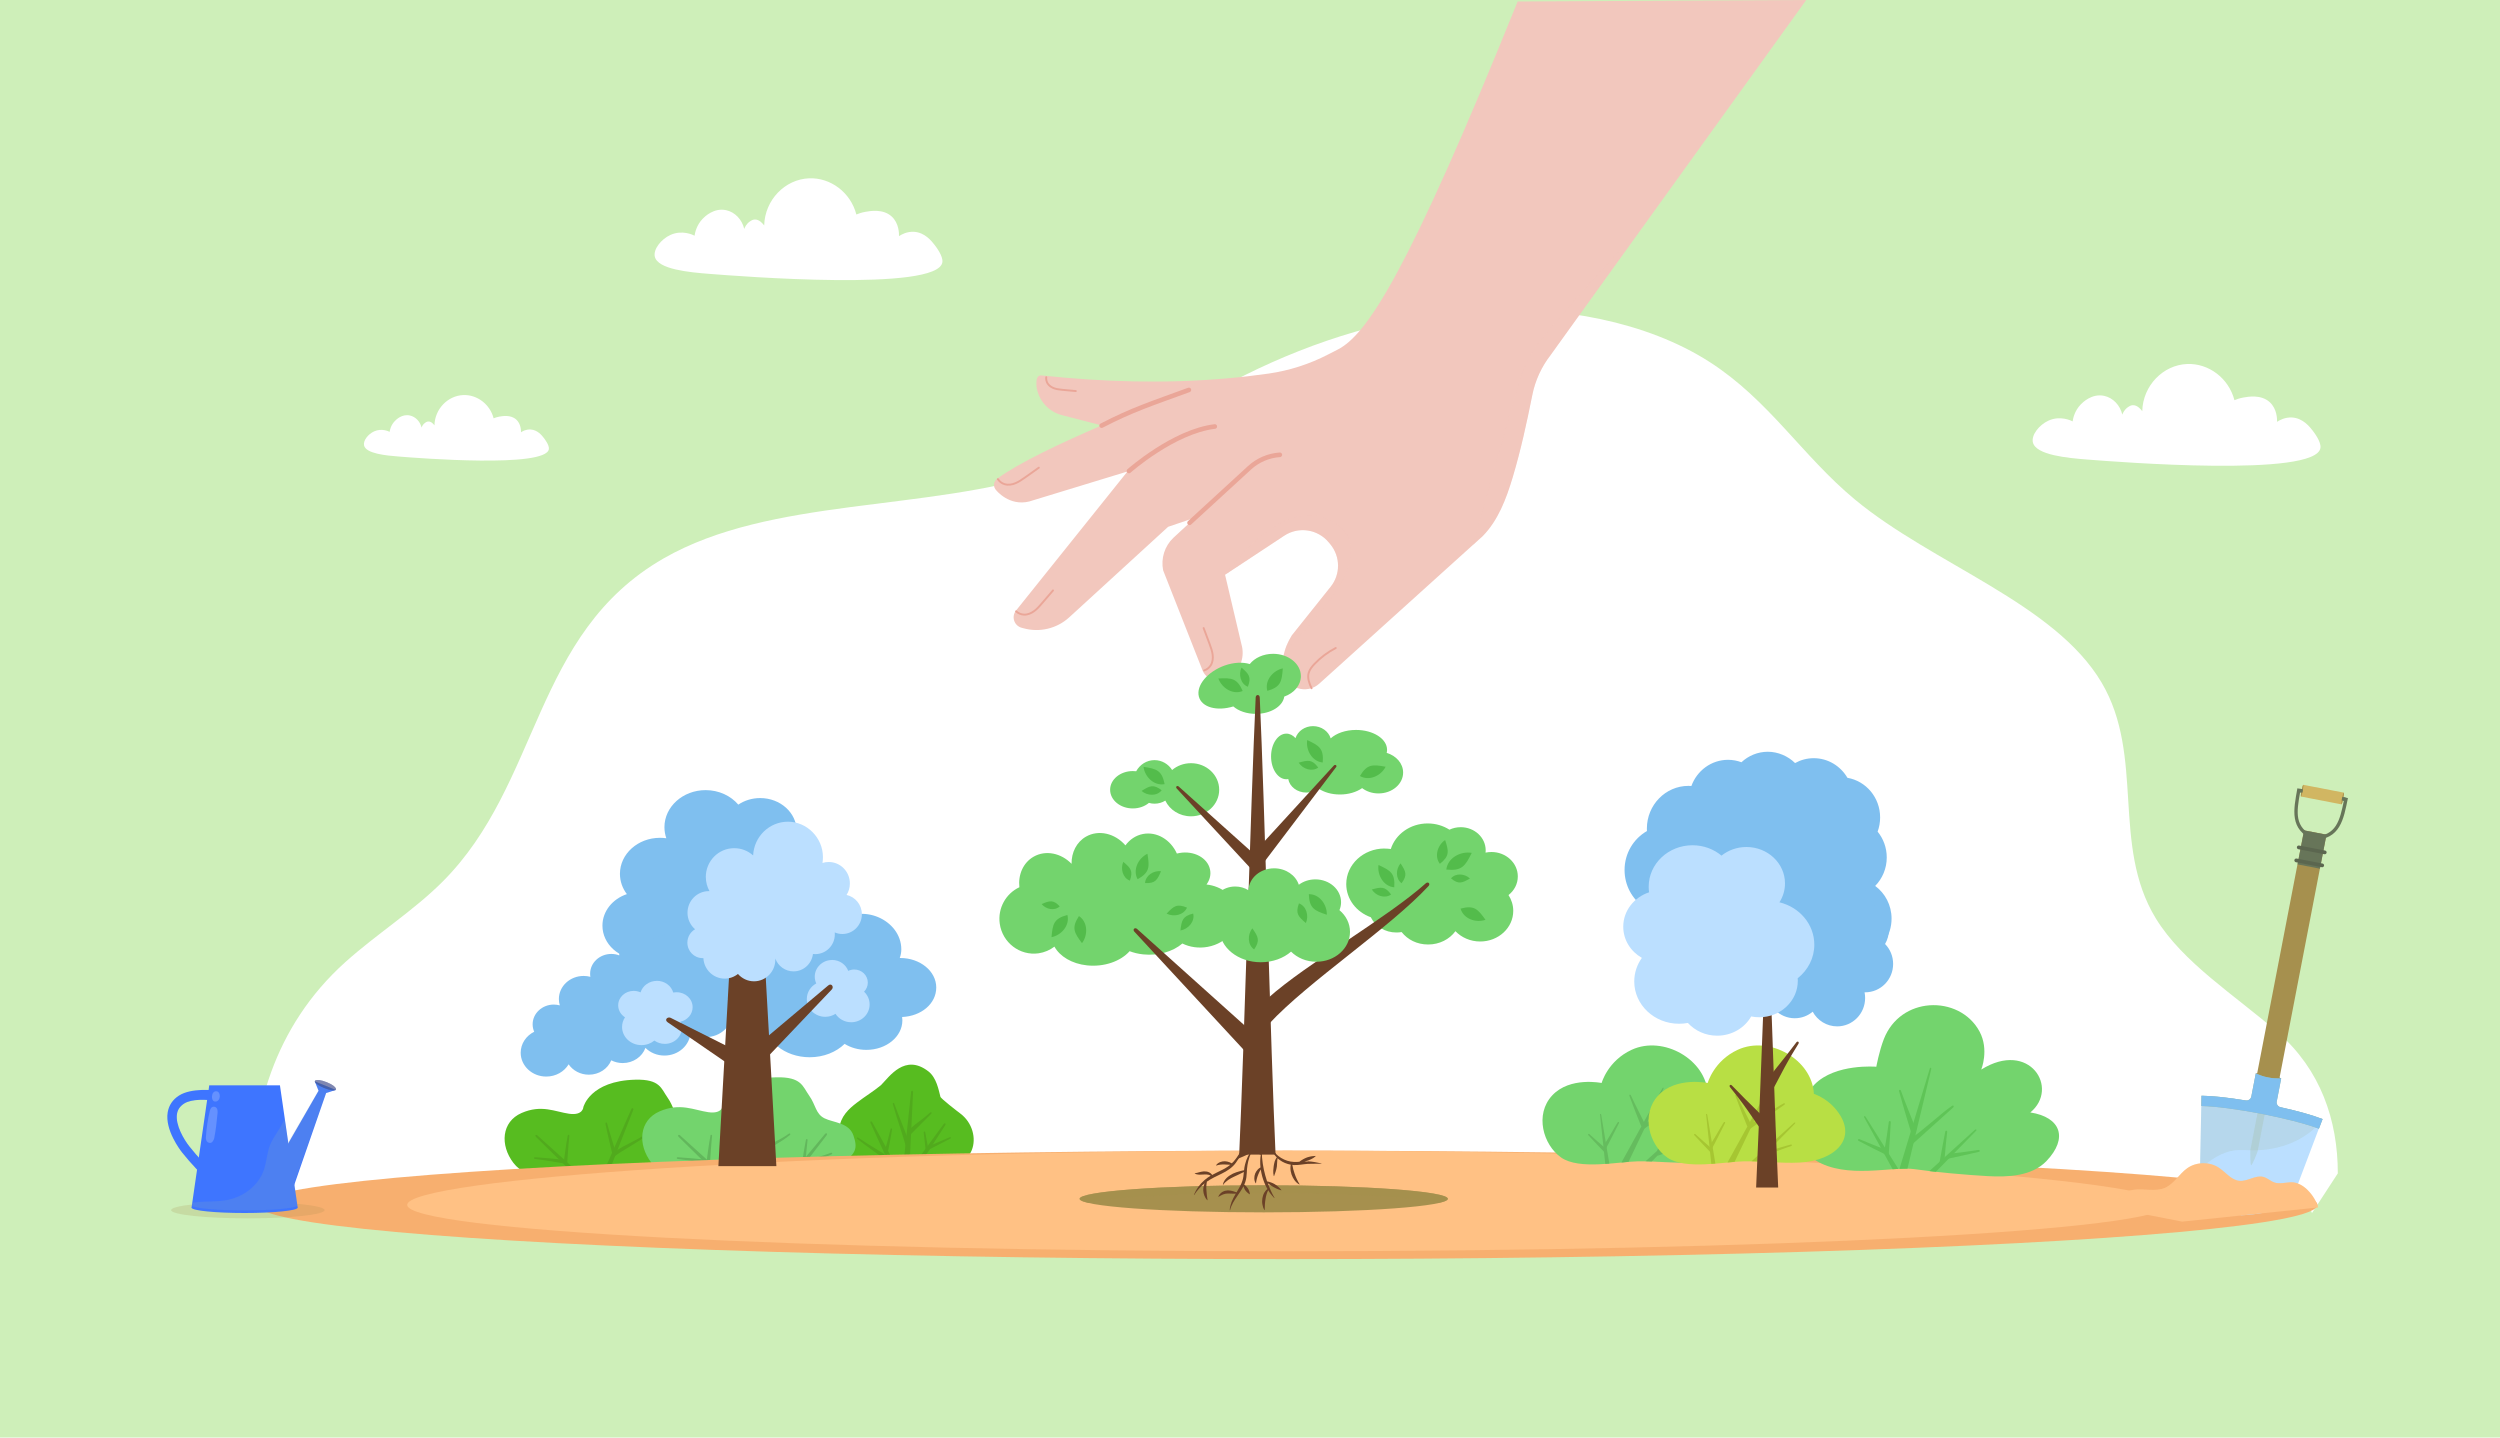 <?xml version="1.0" encoding="UTF-8"?>
<svg xmlns="http://www.w3.org/2000/svg" xmlns:xlink="http://www.w3.org/1999/xlink" viewBox="0 0 400 230">
  <defs>
    <style>
      .cls-1 {
        fill: #307250;
      }

      .cls-1, .cls-2, .cls-3, .cls-4, .cls-5, .cls-6, .cls-7, .cls-8, .cls-9, .cls-10, .cls-11, .cls-12, .cls-13, .cls-14 {
        fill-rule: evenodd;
      }

      .cls-2, .cls-15 {
        fill: #6b4127;
      }

      .cls-16, .cls-17 {
        fill: #fff;
      }

      .cls-18, .cls-19 {
        fill: #f2c7bd;
      }

      .cls-18, .cls-20, .cls-21, .cls-22, .cls-23, .cls-24, .cls-25, .cls-26, .cls-27 {
        mix-blend-mode: multiply;
      }

      .cls-18, .cls-23, .cls-26 {
        opacity: .3;
      }

      .cls-3 {
        fill: #c4e882;
      }

      .cls-28 {
        fill: #677559;
      }

      .cls-29, .cls-20, .cls-21 {
        opacity: .6;
      }

      .cls-30 {
        isolation: isolate;
      }

      .cls-31 {
        stroke: #677559;
        stroke-miterlimit: 10;
        stroke-width: .55px;
      }

      .cls-31, .cls-32, .cls-33, .cls-34, .cls-35 {
        fill: none;
      }

      .cls-32 {
        stroke-width: .31px;
      }

      .cls-32, .cls-33, .cls-35 {
        stroke-linecap: round;
        stroke-linejoin: round;
      }

      .cls-32, .cls-35 {
        stroke: #eaa698;
      }

      .cls-36 {
        fill: #f7af6f;
      }

      .cls-37, .cls-23 {
        fill: #ffc184;
      }

      .cls-20, .cls-38 {
        fill: #2b387e;
      }

      .cls-39, .cls-14 {
        fill: #7fbfef;
      }

      .cls-40, .cls-22, .cls-24, .cls-26 {
        fill: #a1bba0;
      }

      .cls-4 {
        fill: #5fc457;
      }

      .cls-41 {
        fill: #d1b662;
      }

      .cls-42 {
        clip-path: url(#clippath-1);
      }

      .cls-5 {
        fill: #65bc5e;
      }

      .cls-6, .cls-43 {
        fill: #bbdfff;
      }

      .cls-7 {
        fill: #51aa1d;
      }

      .cls-44, .cls-25 {
        fill: #3e75ff;
      }

      .cls-21, .cls-27, .cls-45 {
        fill: #a6904e;
      }

      .cls-8 {
        fill: #53bc4b;
      }

      .cls-46 {
        fill: #ceefb9;
      }

      .cls-33 {
        stroke: #5b664f;
        stroke-width: .6px;
      }

      .cls-22 {
        opacity: .15;
      }

      .cls-47 {
        fill: #768474;
      }

      .cls-9 {
        fill: #62b75c;
      }

      .cls-48 {
        clip-path: url(#clippath);
      }

      .cls-10 {
        fill: #a6c632;
      }

      .cls-17, .cls-24, .cls-25, .cls-27 {
        opacity: .2;
      }

      .cls-11 {
        fill: #b8df44;
      }

      .cls-12 {
        fill: #73d46d;
      }

      .cls-13 {
        fill: #57bc20;
      }

      .cls-35 {
        stroke-width: .74px;
      }
    </style>
    <clipPath id="clippath">
      <path class="cls-34" d="m368.16,127.46c.05.01.18-.4.28-.92.1-.52.14-.95.08-.96-.05-.01-.54.33-.64.86-.1.52.22,1.02.27,1.03Z"/>
    </clipPath>
    <clipPath id="clippath-1">
      <path class="cls-34" d="m374.64,128.7c-.05-.01-.02-.44.08-.96.1-.52.23-.93.28-.92.05.01.37.51.27,1.03-.1.52-.58.87-.64.86Z"/>
    </clipPath>
  </defs>
  <g class="cls-30">
    <g id="BACKGROUND">
      <rect class="cls-46" x="0" width="400" height="230"/>
      <path class="cls-16" d="m374.05,187.74l-4.15,6.37c0-4.97-70.59.37-162.78.37s-161.67-6.01-161.67-1.04l-5.26-2.3c0-13.11,3.53-26.84,15.07-37.21,4.93-4.43,10.91-8.22,15.52-12.83,15.77-15.75,14.41-39.69,35.39-51.75,17.13-9.85,42.03-7.43,61.93-13.92,11.49-3.75,20.77-10.29,31.18-15.46,11.02-5.48,23.67-9.5,36.95-10.32,13.28-.81,27.22,1.81,37.25,8.23,9.57,6.13,14.87,15.05,23.29,22.03,12.51,10.38,31.98,16.6,39.49,29.31,6.95,11.76,1.52,25.98,8.65,37.69,4.32,7.1,12.71,12.34,19.54,18.28,6.84,5.95,9.6,14.05,9.6,22.54Z"/>
    </g>
    <g id="OBJECTS">
      <g>
        <path class="cls-13" d="m150.46,175.45c-.27-1-.6-3.02-1.93-4.04-3.75-2.89-6.23.86-7.57,2.21-1.25,1.03-2.48,1.75-3.89,2.83-1.26.96-2.61,2.2-2.78,4.13-.57,6.52,6.27,5.72,8.49,5.18,1.18-.29,2.41-.6,3.63-.54.82.04,1.67.46,2.43.71,7.38,2.41,8.73-4.87,4.78-7.79-.34-.25-3.21-2.46-3.16-2.68Z"/>
        <path class="cls-7" d="m145.77,174.76c.03-.39.36-.28.32.02l-.5,10.45c-.32.02-.64.06-.95.12l1.13-10.59Z"/>
        <path class="cls-7" d="m139.3,179.74c-.18-.35.16-.43.28-.15l3.37,6.13-.17.04c-.19.05-.41.09-.65.14l-2.82-6.16Z"/>
        <path class="cls-7" d="m151.22,180.06c.22-.33-.11-.45-.26-.18l-3.97,5.43c.24.05.48.13.71.21l3.52-5.46Z"/>
        <path class="cls-7" d="m144.99,183.6c-.59-2.17-1.55-4.79-2.14-6.95-.05-.24.19-.23.23-.09.73,2.05,1.81,4.57,2.54,6.62-.21.14-.42.28-.64.42Z"/>
        <path class="cls-7" d="m142.1,185.9c-1.65-1.29-3.28-2.35-4.93-3.67-.18-.16.02-.3.14-.21,1.8,1.24,3.57,2.17,5.36,3.41l-.14.39c-.13.03-.27.06-.43.08Z"/>
        <path class="cls-7" d="m141.98,184.74c.26-1.33.54-2.63.75-4.03.02-.24-.22-.2-.24-.06-.27,1.19-.59,2.31-.91,3.44l.41.65Z"/>
        <path class="cls-7" d="m145.77,181.44c1.58-1.6,1.66-1.65,3.24-3.25.16-.18-.06-.29-.16-.2-1.64,1.44-1.79,1.33-3.43,2.77.12.23.23.45.35.68Z"/>
        <path class="cls-7" d="m147.97,184.28c1.99-1.04,2.09-1.06,4.08-2.1.21-.12.04-.3-.09-.23-2,.86-1.34.57-3.34,1.43.04.25-.69.65-.65.9Z"/>
        <path class="cls-7" d="m148.13,184.27c-.11-.97-.17-1.48-.34-3.07-.01-.24.23-.19.25-.05.31,1.77.29,1.59.48,2.67l-.39.45Z"/>
      </g>
      <g>
        <path class="cls-13" d="m93.34,177.13s-.04,1.39-2.28,1.07c-2.25-.32-4.41-1.52-7.61-.12-3.21,1.4-3.48,5.15-1.3,7.99,2.18,2.84,6.75,2.61,10.77,2.3,4.03-.31,8.14-1.17,10.46-.8,2.32.37,6.26.28,8.5-1.32,2.24-1.59,2.54-2.38,1.85-4.41-.69-2.03-3.12-1.99-4.52-2.68-1.4-.7-1.36-2.09-2.39-3.53-1.03-1.44-1.17-2.98-5.16-2.88-7.28.18-8.32,4.38-8.32,4.38Z"/>
        <path class="cls-7" d="m98.04,184.92c-.44-1.92-.83-3.37-1.17-5.13-.03-.26.23-.23.26-.08.49,1.81.74,2.46,1.32,4.4-.24-.03-.17.83-.41.81Z"/>
        <path class="cls-7" d="m105.47,186.3c.2-1.36.37-2.55.64-3.91.07-.25.3-.13.27.02-.16,1.35-.21,2.08-.3,3.15l-.61.74Z"/>
        <path class="cls-7" d="m105.37,186.57c1.27-.53,3.59-1.28,4.84-1.87.23-.13.05-.32-.09-.26-1.26.49-3.17,1.01-4.18,1.36l-.57.77Z"/>
        <path class="cls-7" d="m90.21,185.88c.2-1.47.35-2.73.62-4.18.06-.25.29-.13.27.02-.2,1.86-.2,2.56-.36,4.58-.04-.02-.08-.01-.12.02l-.41-.44Z"/>
        <path class="cls-7" d="m89.83,185.52c-1.48-.14-2.74-.28-4.21-.36-.26,0-.2.26-.04.27,1.86.23,2.53.4,4.54.7-.01-.04,0-.08.05-.11l-.33-.5Z"/>
        <path class="cls-7" d="m98.16,185.15c1.54-1.22,4.01-2.38,5.38-3.55.19-.18-.03-.32-.15-.22-1.51,1.11-3.37,1.73-5.03,2.89.21.12-.39.75-.19.89Z"/>
        <path class="cls-7" d="m100.99,177.51c.16-.38.45-.16.31.13l-4,10.18-.91.11,4.6-10.42Z"/>
        <path class="cls-7" d="m85.78,181.93c-.29-.29.01-.48.23-.24l7.3,6.59c-.3.03-.61.06-.91.08h-.07s-6.55-6.43-6.55-6.43Z"/>
        <path class="cls-7" d="m109.41,181.67c.25-.32-.08-.47-.26-.21l-5.17,6.19c.26.02.52.04.8.06l4.63-6.04Z"/>
      </g>
      <path class="cls-1" d="m133.75,184.92c-.44-1.92-.83-3.37-1.17-5.13-.03-.26.23-.23.26-.08.49,1.81.74,2.46,1.32,4.4-.24-.03-.17.83-.41.81Z"/>
      <path class="cls-3" d="m129.39,182.34c-.52.68-.49,1.76.23,2.24.65-.97.41-1.36-.23-2.24Z"/>
      <path class="cls-3" d="m119.12,186.43c.63.57,1.71.64,2.26-.03-.91-.73-1.32-.53-2.26.03Z"/>
      <g>
        <path class="cls-12" d="m115.67,176.85s-.04,1.43-2.34,1.1c-2.3-.33-4.52-1.56-7.8-.13-3.28,1.43-3.56,5.27-1.33,8.19,2.23,2.91,6.91,2.68,11.04,2.36,4.12-.32,8.33-1.2,10.71-.82,2.38.38,6.41.28,8.71-1.35,2.3-1.63,2.6-2.44,1.89-4.52-.71-2.08-3.2-2.04-4.63-2.75-1.43-.71-1.39-2.14-2.44-3.61-1.05-1.47-1.2-3.05-5.28-2.95-7.46.18-8.53,4.49-8.53,4.49Z"/>
        <path class="cls-9" d="m128.3,186.3c.2-1.36.37-2.55.64-3.91.07-.25.3-.13.27.02-.16,1.35-.21,2.08-.3,3.15l-.61.74Z"/>
        <path class="cls-9" d="m128.21,186.57c1.27-.53,3.59-1.28,4.84-1.87.23-.13.05-.32-.09-.26-1.26.49-3.17,1.01-4.18,1.36l-.57.77Z"/>
        <path class="cls-9" d="m113.05,185.88c.2-1.47.35-2.73.62-4.18.06-.25.29-.13.27.02-.2,1.86-.2,2.56-.36,4.58-.04-.02-.08-.01-.12.02l-.41-.44Z"/>
        <path class="cls-9" d="m112.67,185.52c-1.48-.14-2.74-.28-4.21-.36-.26,0-.2.26-.04.27,1.86.23,2.53.4,4.54.7-.01-.04,0-.08.05-.11l-.33-.5Z"/>
        <path class="cls-9" d="m121,185.15c1.54-1.22,4.01-2.38,5.38-3.55.19-.18-.03-.32-.15-.22-1.51,1.11-3.37,1.73-5.03,2.89.21.12-.39.75-.19.89Z"/>
        <path class="cls-9" d="m108.61,181.93c-.29-.29.01-.48.23-.24l7.3,6.59c-.3.03-.61.06-.91.08h-.07s-6.55-6.43-6.55-6.43Z"/>
        <path class="cls-9" d="m132.24,181.67c.25-.32-.08-.47-.26-.21l-5.17,6.19c.26.02.52.04.8.06l4.63-6.04Z"/>
      </g>
      <ellipse class="cls-16" cx="201.09" cy="192.78" rx="113.81" ry="8.39"/>
      <ellipse class="cls-36" cx="206" cy="192.78" rx="164.79" ry="8.68"/>
      <path class="cls-37" d="m346.85,192.78c0,4.1-63.06,7.42-140.85,7.42s-140.85-3.32-140.85-7.42,63.06-8.68,140.85-8.68,140.85,4.58,140.85,8.68Z"/>
      <g>
        <ellipse class="cls-45" cx="202.2" cy="191.81" rx="29.46" ry="2.17"/>
        <path class="cls-21" d="m231.66,191.81c0,.22-.46.44-1.32.65-3.72-.88-14.91-1.53-28.15-1.53s-24.42.64-28.14,1.53c-.86-.21-1.32-.42-1.32-.65,0-1.2,13.19-2.17,29.46-2.17s29.46.97,29.46,2.17Z"/>
      </g>
      <ellipse class="cls-27" cx="39.66" cy="193.62" rx="12.28" ry="1.32"/>
      <g>
        <g>
          <path class="cls-44" d="m33.86,189.4l1.01-1.14c-1.66-1.47-3.19-3.09-4.56-4.82-.88-1.11-2.28-3.45-1.99-5.22.11-.69.49-1.23,1.14-1.65,1.25-.81,3.78-.62,4.65-.48l.16-1.63s-3.64-.45-5.63.83c-1.02.65-1.62,1.56-1.81,2.68-.47,2.82,2.01,6.05,2.29,6.41,1.43,1.8,3.03,3.49,4.75,5.01Z"/>
          <path class="cls-25" d="m28.21,180.33c.8,2.1,2.21,3.97,4,5.34-.67-.72-1.3-1.46-1.91-2.23-.88-1.11-2.28-3.45-1.99-5.22.11-.69.49-1.23,1.14-1.65,1.17-.76,3.46-.64,4.46-.51-.04-.25-.07-.43-.43-.46-.75-.08-1.99-.08-2.74-.02-.95.08-1.95.44-2.5,1.22-.7,1-.47,2.38-.03,3.53Z"/>
        </g>
        <polygon class="cls-44" points="33.48 173.65 44.79 173.65 47.63 193.21 30.65 193.21 33.48 173.65"/>
        <g>
          <path class="cls-17" d="m34.64,174.6c.79.09.69,1.74-.26,1.65-.71-.07-.61-1.74.26-1.65Z"/>
          <path class="cls-17" d="m33.43,182.84c.53.2.8-.53.84-.69.26-1.3.4-2.63.53-3.96.02-.23.12-1-.5-1.11-.51-.09-.68.46-.72.63-.32,1.32-.57,2.88-.64,4.34-.01.21.07.7.5.79Z"/>
        </g>
        <path class="cls-44" d="m30.65,193.22c0,.48,3.8.86,8.49.86s8.49-.39,8.49-.86-3.8-.86-8.49-.86-8.49.39-8.49.86Z"/>
        <polygon class="cls-44" points="45.16 184.6 50.97 174.52 50.37 173.03 53.72 174.39 52.18 174.88 46.77 190.47 45.16 184.6"/>
        <g class="cls-29">
          <g>
            <path class="cls-38" d="m53.59,174.45c.13-.02.22-.16.16-.28-.1-.23-.44-.6-1.45-1.01-.99-.4-1.52-.39-1.78-.32-.14.04-.2.22-.1.33.17.21.57.55,1.46.91.92.38,1.45.4,1.71.36Z"/>
            <path class="cls-20" d="m53.59,174.45c.13-.02.22-.16.16-.28-.1-.23-.44-.6-1.45-1.01-.99-.4-1.52-.39-1.78-.32-.14.04-.2.22-.1.33.17.21.57.55,1.46.91.92.38,1.45.4,1.71.36Z"/>
            <path class="cls-20" d="m53.23,174.22c.1-.01.16-.12.12-.21-.08-.17-.33-.44-1.09-.73-.75-.29-1.14-.28-1.34-.23-.11.03-.15.16-.08.24.13.15.43.4,1.1.66.69.27,1.09.29,1.28.27Z"/>
          </g>
        </g>
        <path class="cls-22" d="m52.18,174.85l-5.09,14.36.53,3.59s0,.01,0,.02l-.07.11c-.53.42-4.1.74-8.42.74s-7.98-.33-8.44-.76v-.18s0-.28,0-.28c.41-.07.82-.12,1.22-.15.28-.02.57-.03.85-.04h0c1.16-.04,2.33-.03,3.47-.24.07-.01.14-.02.21-.04,2.57-.52,4.91-2.31,5.76-4.74.46-1.31.5-2.74,1.01-4.04.45-1.12,1.23-2.09,1.81-3.15.2-.37.37-.74.52-1.13l.56,3.8,4.84-8.23-.6-1.46,3.34,1.33-1.54.49Z"/>
      </g>
      <g>
        <path class="cls-47" d="m360.91,171.77s2.02-.49,4.08.79l-2.38,1.57-1.7-2.35Z"/>
        <path class="cls-43" d="m352.24,175.33c-.05,3.65-.16,7.16-.22,10.81-.02,1.32-.03,2.7.56,3.88.56,1.12,1.6,1.93,2.65,2.61,1.06.69,2.2,1.3,3.35,1.82,1.26-.06,2.55-.2,3.79-.45,1.23-.24,2.49-.6,3.43-1.44.99-.88,1.49-2.16,1.97-3.39,1.31-3.41,2.51-6.7,3.82-10.11-4.38-1.71-14.66-3.7-19.37-3.74Z"/>
        <path class="cls-24" d="m371.61,179.07c-.02.06-.05.12-.07.18-2.59,3.25-6.95,4.87-11.14,4.8-.93-.01-1.86-.1-2.79,0-2.14.26-3.95,1.52-5.59,2.98,0-.3,0-.6,0-.9.05-3.65.16-7.15.21-10.81,4.71.04,14.98,2.02,19.36,3.74Z"/>
        <path class="cls-26" d="m361.2,184.29s-.82,2.17-1.01,2.14c-.18-.04-.14-2.36-.14-2.36l1.34-6.94,1.15.22-1.34,6.94Z"/>
        <g>
          <rect class="cls-45" x="344.17" y="153.08" width="44.2" height="3.65" transform="translate(144.77 485.19) rotate(-79.08)"/>
          <rect class="cls-28" x="367.16" y="134.1" width="5.54" height="3.65" transform="translate(166.38 473.41) rotate(-79.08)"/>
          <path class="cls-28" d="m368.02,126.77l7,1.35c-.67,3.24-1.22,5.56-4.74,5.73-3.2-1.46-2.85-3.83-2.26-7.08m-.44-.64c-.62,3.49-1.32,6.56,2.6,8.28,4.27-.14,4.78-3.25,5.49-6.72l-8.09-1.56h0Z"/>
          <g>
            <path class="cls-41" d="m375,126.82c.05.01.02.44-.08.96-.1.52-.23.93-.28.92l-6.47-1.25c-.05-.01-.02-.44.08-.96.1-.52.23-.93.28-.92l6.47,1.25Z"/>
            <path class="cls-45" d="m368.16,127.46c.05.01.18-.4.28-.92.1-.52.14-.95.08-.96-.05-.01-.18.4-.28.92-.1.52-.14.95-.08.96Z"/>
            <path class="cls-45" d="m374.64,128.7c.05.01.18-.4.28-.92.1-.52.14-.95.08-.96s-.18.4-.28.92c-.1.52-.14.95-.08.96Z"/>
          </g>
          <g class="cls-48">
            <line class="cls-31" x1="367.57" y1="126.4" x2="370.22" y2="126.91"/>
          </g>
          <g class="cls-42">
            <line class="cls-31" x1="375.54" y1="127.94" x2="372.89" y2="127.43"/>
          </g>
          <g>
            <line class="cls-33" x1="367.8" y1="135.58" x2="371.96" y2="136.38"/>
            <line class="cls-33" x1="367.4" y1="137.66" x2="371.55" y2="138.46"/>
          </g>
        </g>
        <path class="cls-40" d="m364.28,176.23l.71-3.67c-1.12-.05-1.12.02-2.08-.17-.96-.18-.93-.25-1.99-.62l-.71,3.67c-.08.42-.48.7-.91.63-2.73-.45-5.28-.74-7.05-.75,0,.55-.02,1.1-.03,1.64,4.73.11,14.38,1.97,18.81,3.63.19-.51.39-1.02.58-1.54-1.63-.64-4.06-1.31-6.73-1.9-.42-.09-.69-.5-.61-.93Z"/>
        <path class="cls-39" d="m364.28,176.23l.71-3.67c-1.12-.05-1.12.02-2.08-.17-.96-.18-.93-.25-1.99-.62l-.71,3.67c-.08.42-.48.7-.91.63-2.73-.45-5.28-.74-7.05-.75,0,.55-.02,1.1-.03,1.64,4.73.11,14.38,1.97,18.81,3.63.19-.51.39-1.02.58-1.54-1.63-.64-4.06-1.31-6.73-1.9-.42-.09-.69-.5-.61-.93Z"/>
      </g>
      <g>
        <path class="cls-37" d="m337.5,193.19c.74-1.51,2.27-2.61,3.94-2.83,1.65-.22,3.42.36,4.95-.3,1.47-.64,2.27-2.24,3.59-3.16,1.46-1.02,3.54-1.05,5.03-.07,1.11.73,1.99,2,3.32,2.11,1.3.11,2.56-.97,3.82-.63.64.17,1.14.68,1.76.89.84.28,1.74-.01,2.63-.04,1.95-.06,3.86,2.14,4.36,4.03l-21.75,2.27-11.66-2.27Z"/>
        <path class="cls-23" d="m369.28,190.45c-1.68.4-3.48.29-5.1-.33-.81-.31-1.65-.76-2.51-.61-.75.13-1.35.68-2.08.9-1.19.36-2.45-.22-3.54-.83-1.08-.61-2.25-1.29-3.49-1.13-1.68.22-2.77,1.87-4.28,2.62-2.43,1.21-5.37-.08-8.04.37-.74.13-1.45.38-2.09.76.82-.99,2.02-1.68,3.3-1.85,1.65-.22,3.42.36,4.95-.3,1.47-.64,2.28-2.24,3.59-3.16,1.46-1.02,3.54-1.04,5.03-.07,1.11.73,1.99,2,3.32,2.11,1.3.11,2.56-.97,3.82-.63.64.17,1.14.68,1.76.9.84.28,1.74-.01,2.63-.04.98-.03,1.94.5,2.73,1.29Z"/>
      </g>
      <g>
        <g>
          <path class="cls-15" d="m209.26,185.84c-.18,0-.36,0-.54,0,.2-.04.39-.1.57-.16.19-.08.39-.15.59-.26.2-.1.4-.23.62-.42v-.05c-.47.01-.94.09-1.38.24-.44.17-.85.4-1.22.69h0c-.29.03-.58.05-.86.03-1.46-.06-2.88-.93-3.59-2.22l-.05.02c.16.55.47,1.07.89,1.49-.17.19-.27.42-.34.63-.09.27-.11.53-.16.75-.02.23-.06.47-.07.73-.01.26,0,.54.08.85l.05.02c.18-.49.37-1,.45-1.53.05-.45.03-.9.11-1.33.1.1.21.19.33.27.52.39,1.13.64,1.78.76-.04.19-.05.39-.05.58,0,.34.08.68.18,1,.12.32.27.63.47.9.2.27.45.52.78.69l.04-.03c-.34-.54-.61-1.12-.81-1.73-.16-.45-.28-.91-.36-1.38.08,0,.15.03.23.03.83.03,1.55-.15,2.23-.19.7-.04,1.44,0,2.2-.02v-.05c-.71-.16-1.44-.31-2.19-.34Z"/>
          <path class="cls-15" d="m199.08,189.54c.08-.17.15-.35.2-.53.27-.86.16-1.76.32-2.61.14-.86.42-1.7.84-2.47l-.05-.02c-.57.69-.98,1.53-1.19,2.43-.08.3-.12.6-.15.9-.24.04-.47.09-.7.16-.36.09-.72.22-1.08.38-.35.18-.7.39-1,.68-.29.29-.54.65-.61,1.08l.04.03c.44-.62,1.11-1.01,1.79-1.32.5-.25,1.03-.46,1.53-.73-.05.49-.09.96-.23,1.37-.19.64-.56,1.25-.94,1.89-.18-.07-.35-.13-.53-.18-.25-.08-.53-.13-.85-.14-.16.01-.32.03-.49.07-.16.06-.32.12-.45.21-.27.18-.46.41-.6.71l.03.04c.24-.14.48-.28.73-.38.25-.1.52-.15.79-.15.41-.01.83.06,1.25.02-.02.04-.05.08-.07.12-.22.38-.44.78-.61,1.21-.15.43-.29.88-.29,1.33h.05c.19-.85.69-1.59,1.18-2.31.34-.5.69-.99.97-1.54.02.1.05.18.08.25.05.15.11.26.18.37.08.11.15.21.27.32.11.11.24.22.44.35h.05c-.03-.34-.15-.66-.32-.95-.16-.23-.35-.43-.58-.58Z"/>
          <path class="cls-15" d="m203.93,189.45c-.37-.21-.78-.35-1.2-.43-.1-.31-.2-.62-.28-.93-.35-1.24-.54-2.53-.57-3.83h-.05c-.16.65-.22,1.32-.19,1.99,0,.18.02.36.04.54-.16.08-.3.19-.42.31-.19.19-.32.42-.43.66-.09.25-.15.51-.14.77,0,.27.06.54.22.79h.05c.05-.47.17-.94.35-1.38.11-.29.25-.57.41-.83.06.37.13.74.23,1.1.18.64.42,1.27.74,1.86.03.06.06.11.1.17-.2.15-.36.34-.48.55-.18.29-.27.61-.33.93-.05.32-.06.64,0,.96.05.32.14.62.32.93h.05c.01-.6.03-1.21.14-1.8.07-.47.2-.94.42-1.37.27.45.6.87.97,1.25l.04-.03c-.43-.75-.78-1.54-1.07-2.35.1.08.19.15.29.22.18.14.37.25.55.36.19.1.37.21.58.3.21.09.43.18.72.26l.04-.03c-.3-.38-.67-.71-1.09-.96Z"/>
          <path class="cls-15" d="m193.11,189.06c.73-.52,1.56-.88,2.37-1.28.85-.42,1.69-.95,2.26-1.74.58-.77.94-1.67,1.3-2.55l-.05-.02c-.52.82-.99,1.65-1.57,2.33-.1.12-.22.22-.33.33-.13-.07-.26-.13-.39-.18-.22-.09-.46-.13-.72-.15-.26,0-.53.04-.77.14-.24.1-.47.25-.64.5l.02.05c.45-.14.92-.2,1.39-.17.29,0,.57.03.87.04-.46.38-.99.68-1.58.96-.41.21-.85.41-1.28.65-.02.01-.04.02-.05.03-.1-.18-.28-.33-.46-.42-.29-.14-.59-.17-.87-.16-.26.03-.49.07-.71.13-.22.06-.42.13-.72.17l-.03.04c.22.13.48.18.73.19.25,0,.51-.01.75-.03.25-.02.5-.02.73.04.12.03.25.08.35.15-.34.2-.67.43-.97.69-.76.65-1.36,1.47-1.72,2.38l.04.03c.45-.72,1.04-1.36,1.7-1.9-.06.11-.11.22-.14.34-.09.28-.11.56-.1.84.02.28.07.55.18.81.1.26.24.5.46.73h.05c-.08-.53-.16-1.05-.18-1.57-.04-.47-.02-.95.08-1.42Z"/>
        </g>
        <path class="cls-15" d="m199.02,183.12c-.37.81-.73,1.63-1.1,2.44.19-.2.45-.3.71-.4.49-.2.97-.41,1.41-.71.15-.1.31-.22.5-.22.12,0,.23.06.34.11.23.12.47.24.7.36.07.04.15.07.22.05.08-.02.13-.09.18-.15.63-.79,1.72.21,2.15.02-.29-.3-.88-1.39-1.26-1.76l-3.84.25Z"/>
      </g>
      <g>
        <path class="cls-19" d="m289,0l-40.89,56.79c-1.46,1.88-2.48,4.08-2.94,6.42-.89,4.44-1.85,8.87-3.15,13.2-1.02,3.4-2.32,6.85-4.8,9.38l-26.13,23.59c-2.01,1.81-5.29.77-5.77-1.89-.28-1.57-.04-3.52,1.37-5.82l6.22-7.79c1.59-1.99,1.57-4.81-.04-6.78l-.25-.3c-1.75-2.14-4.84-2.61-7.14-1.09l-9.47,6.25,2.63,11.16c.54,1.87-.11,3.88-1.64,5.08l-.22.17c-1.42,1.12-3.51.65-4.32-.97l-6.36-16.15c-.38-1.91.24-3.88,1.65-5.21l3.5-3.23-4.35,1.48-15.82,14.48c-1.98,1.81-4.75,2.47-7.33,1.75l-.3-.08c-1.2-.34-1.67-1.79-.88-2.76l17.82-22.24-15.72,4.8c-3.2.79-5.25-1.77-5.25-1.77-.56-.56-.5-1.4.13-1.87,3.29-2.47,10.25-5.75,16.71-8.53l-6.32-1.64c-2.18-.54-3.81-2.37-4.1-4.6,0-.14-.02-.31-.02-.5,0-.62.11-1.34.85-1.26,9.81,1.05,19.78,1.34,29.61.47,2.24-.19,4.48-.45,6.71-.77,3.31-.48,6.52-1.51,9.5-3.05l1.56-.8c4.57-2.35,11.04-11.73,28.77-55.68L289,0Z"/>
        <g>
          <path class="cls-35" d="m204.77,72.77c-1.81.12-3.52.86-4.85,2.08l-9.59,8.8"/>
          <path class="cls-35" d="m180.63,75.36s7.11-6.31,13.73-7.12"/>
          <path class="cls-35" d="m190.22,62.39c-5.99,2.19-9.07,3.17-13.96,5.71"/>
        </g>
        <g>
          <path class="cls-32" d="m162.58,97.82c.34.31.79.5,1.25.52.59.03,1.17-.22,1.64-.57.48-.35.87-.8,1.25-1.25.59-.68,1.17-1.37,1.76-2.05"/>
          <path class="cls-32" d="m192.67,107.27c.44-.14.82-.45,1.06-.84.31-.51.37-1.13.29-1.71-.08-.59-.29-1.15-.49-1.7-.32-.84-.63-1.69-.95-2.53"/>
          <path class="cls-32" d="m159.66,76.66c.25.39.64.68,1.09.81.57.17,1.19.07,1.73-.16.55-.23,1.03-.57,1.52-.91.74-.52,1.47-1.04,2.21-1.57"/>
          <path class="cls-32" d="m167.4,60.35c-.05.35.04.72.23,1.02.25.38.66.63,1.09.78.43.14.89.18,1.34.23.69.06,1.38.13,2.07.19"/>
          <path class="cls-32" d="m209.85,110.12c-.37-.76-.68-1.61-.47-2.43.15-.56.53-1.03.93-1.45.98-1.04,2.14-1.9,3.41-2.56"/>
        </g>
        <g>
          <path class="cls-18" d="m205.6,103.97c.23-.72.58-1.48,1.08-2.29l6.22-7.79c1.59-1.98,1.57-4.81-.04-6.78l-.25-.3c-1.75-2.14-4.84-2.61-7.14-1.09l-9.47,6.25s9.54-13.94,17.89-8.12c7.4,5.16-5.32,17.41-8.29,20.12Z"/>
          <path class="cls-18" d="m260,40l-11.89,16.79c-1.47,1.88-2.48,4.08-2.95,6.42-.89,4.44-1.85,8.87-3.15,13.2-1.02,3.4-2.32,6.85-4.8,9.38l-1.6,1.45c2.19-7.73,4.39-15.46,6.58-23.2.69-2.43,1.39-4.88,2.62-7.08.96-1.71,2.22-3.23,3.49-4.73,3.59-4.24,7.3-8.38,11.12-12.41l.58.19Z"/>
        </g>
      </g>
      <path class="cls-12" d="m205.48,111.46c-.23,1.55-2.17,2.76-4.54,2.76-1.47,0-2.77-.46-3.61-1.19-2.63.81-5.06.14-5.51-1.57-.47-1.78,1.38-4,4.13-4.98,1.48-.52,2.92-.57,4.01-.23.79-.99,2.17-1.64,3.74-1.64,2.45,0,4.44,1.6,4.44,3.57,0,1.46-1.09,2.72-2.65,3.27Z"/>
      <path class="cls-12" d="m168.71,151.46c-.72.55-1.59.93-2.54,1.07-3,.42-5.78-1.7-6.21-4.74-.35-2.49.99-4.83,3.14-5.83-.22-2,.6-3.93,2.28-4.89,1.94-1.11,4.41-.57,6.07,1.14-.03-1.8.79-3.48,2.31-4.35,2.03-1.16,4.65-.52,6.31,1.4.68-.93,1.65-1.6,2.8-1.82,2.22-.43,4.43.91,5.43,3.13.14-.04.27-.07.41-.09,2.3-.41,4.49.76,4.89,2.62.19.86-.04,1.71-.56,2.42,2.4.26,4.42,1.81,4.88,3.98.58,2.74-1.53,5.42-4.7,6-1.45.26-2.87.04-4.04-.54-1.5,1.29-3.85,2-6.28,1.74-.78-.08-1.51-.26-2.16-.51-1.43,1.61-4.07,2.56-6.82,2.27-2.44-.26-4.36-1.45-5.21-3Z"/>
      <path class="cls-12" d="m210.08,116.18c1.35,0,2.48.83,2.83,1.96.9-.82,2.38-1.35,4.06-1.35,2.74,0,4.96,1.42,4.96,3.18,0,.17-.02.33-.06.49,1.53.46,2.63,1.69,2.63,3.15,0,1.84-1.76,3.34-3.94,3.34-1.01,0-1.92-.32-2.62-.85-.9.63-2.16,1.02-3.54,1.02s-2.55-.36-3.44-.95c-.52.4-1.2.64-1.94.64-1.47,0-2.68-.94-2.9-2.16-.1.02-.2.03-.3.03-1.35,0-2.45-1.63-2.45-3.65s1.1-3.65,2.45-3.65c.55,0,1.05.27,1.46.72.36-1.11,1.48-1.92,2.81-1.92Z"/>
      <path class="cls-12" d="m221.54,135.77c.34,0,.67.03.99.07.75-2.36,3.1-4.09,5.9-4.09,1.29,0,2.49.37,3.48,1,.54-.26,1.16-.4,1.81-.4,2.2,0,3.99,1.66,3.99,3.7,0,.12,0,.25-.02.37.3-.06.62-.1.94-.1,2.33,0,4.22,1.75,4.22,3.91,0,1.2-.58,2.27-1.49,2.98.48.74.76,1.61.76,2.53,0,2.71-2.37,4.9-5.29,4.9-1.58,0-2.99-.64-3.96-1.65-.95,1.29-2.55,2.13-4.36,2.13s-3.29-.78-4.25-1.99c-.27.05-.56.07-.84.07-1.82,0-3.38-1-4.09-2.44-2.3-.82-3.93-2.89-3.93-5.31,0-3.14,2.75-5.69,6.14-5.69Z"/>
      <path class="cls-12" d="m181.24,123.37c.19,0,.37.01.55.03.58-1.06,1.67-1.78,2.93-1.78,1.18,0,2.22.63,2.82,1.58.8-.68,1.86-1.09,3.02-1.09,2.49,0,4.51,1.9,4.51,4.25s-2.02,4.25-4.51,4.25c-1.83,0-3.41-1.03-4.11-2.51-.5.31-1.09.49-1.72.49-.31,0-.61-.04-.9-.13-.66.55-1.57.89-2.58.89-2.01,0-3.63-1.34-3.63-2.99s1.63-2.99,3.63-2.99Z"/>
      <path class="cls-2" d="m181.49,149.06c-.31-.35.07-.73.43-.44,6.17,5.54,12.35,11.08,18.52,16.62-.05,1.37-.1,2.75-.16,4.12-6.26-6.77-12.53-13.54-18.79-20.3Z"/>
      <path class="cls-2" d="m228.58,141.75c.31-.35-.07-.73-.43-.44-6.17,5.54-19.1,12.86-25.27,18.39.05,1.37.1,2.75.16,4.12,6.26-6.77,19.28-15.31,25.55-22.08Z"/>
      <path class="cls-2" d="m188.27,126.16c-.23-.26.06-.54.32-.32,4.55,4.08,9.1,8.17,13.66,12.25-.04,1.01-.08,2.03-.12,3.04-4.62-4.99-9.24-9.98-13.86-14.97Z"/>
      <path class="cls-2" d="m213.77,122.77c.2-.28-.11-.53-.35-.29-4.13,4.51-8.26,9.02-12.39,13.53.14,1.01.28,2.01.41,3.01,4.11-5.42,8.22-10.84,12.32-16.26Z"/>
      <path class="cls-2" d="m200.91,111.55c.05-.46.63-.48.65.05.78,16.89,1.75,56.25,2.53,73.14h-5.82c.78-16.89,1.85-56.3,2.64-73.19Z"/>
      <path class="cls-12" d="m214.33,145.64c1.03.87,1.67,2.1,1.67,3.46,0,2.64-2.41,4.78-5.39,4.78-1.61,0-3.05-.63-4.04-1.62-1.2,1.05-2.93,1.7-4.84,1.7-3.64,0-6.59-2.37-6.59-5.29,0-.39.05-.77.15-1.14-.79-.59-1.29-1.47-1.29-2.46,0-1.78,1.63-3.23,3.63-3.23.79,0,1.52.22,2.12.6.08-1.95,1.89-3.51,4.11-3.51,1.87,0,3.45,1.11,3.95,2.63.72-.54,1.64-.86,2.65-.86,2.27,0,4.11,1.63,4.11,3.65,0,.45-.09.88-.26,1.28Z"/>
      <path class="cls-8" d="m221.7,122.68c-.75,1.47-2.66,2.33-4.11,1.48,1.16-1.94,2.03-1.86,4.11-1.48Z"/>
      <path class="cls-8" d="m237.68,147.17c-1.56.54-3.53-.17-3.99-1.79,2.18-.59,2.76.07,3.99,1.79Z"/>
      <g>
        <path class="cls-8" d="m186.66,146.18c1.15.58,2.73.24,3.26-.96-1.62-.68-2.13-.24-3.26.96Z"/>
        <path class="cls-8" d="m188.87,148.88c1.26-.22,2.34-1.44,2.04-2.71-1.71.42-1.85,1.09-2.04,2.71Z"/>
      </g>
      <g>
        <path class="cls-8" d="m168.24,149.95c1.62-.32,2.97-1.93,2.54-3.56-2.18.59-2.35,1.45-2.54,3.56Z"/>
        <path class="cls-8" d="m166.66,144.65c.7.85,2.07,1.14,2.9.37-1.04-1.1-1.6-.92-2.9-.37Z"/>
        <path class="cls-8" d="m173.12,150.91c.99-1.33.92-3.42-.49-4.34-1.23,1.9-.77,2.65.49,4.34Z"/>
      </g>
      <g>
        <path class="cls-8" d="m200.37,148.53c-.79,1.01-.78,2.63.29,3.38.99-1.45.65-2.04-.29-3.38Z"/>
        <g>
          <path class="cls-8" d="m212.29,146.36c.05-1.65-1.2-3.33-2.88-3.29.08,2.26.88,2.62,2.88,3.29Z"/>
          <path class="cls-8" d="m208.94,147.69c.51-1.16.1-2.7-1.11-3.15-.59,1.63-.12,2.1,1.11,3.15Z"/>
        </g>
      </g>
      <g>
        <path class="cls-8" d="m182.96,122.69c.21,1.64,1.72,3.09,3.38,2.77-.44-2.22-1.29-2.44-3.38-2.77Z"/>
        <path class="cls-8" d="m182.65,126.55c.92.8,2.46.87,3.22-.11-1.33-1.01-1.9-.72-3.22.11Z"/>
      </g>
      <g>
        <path class="cls-8" d="m209.15,118.41c-.24,1.64.81,3.44,2.49,3.59.18-2.26-.58-2.7-2.49-3.59Z"/>
        <path class="cls-8" d="m207.79,122.03c.66,1.02,2.13,1.51,3.13.78-1-1.34-1.63-1.21-3.13-.78Z"/>
      </g>
      <g>
        <path class="cls-8" d="m235.19,140.56c-.83-.79-2.28-.91-3.03-.02,1.21,1,1.76.75,3.03.02Z"/>
        <path class="cls-8" d="m231.22,134.4c-1.22.83-1.76,2.62-.84,3.81,1.59-1.25,1.42-2.02.84-3.81Z"/>
        <path class="cls-8" d="m235.48,136.46c-1.81-.31-3.85.81-4.07,2.67,2.51.26,3.02-.57,4.07-2.67Z"/>
      </g>
      <g>
        <path class="cls-8" d="m183.59,136.6c-1.49.72-2.39,2.61-1.57,4.08,1.97-1.12,1.91-1.99,1.57-4.08Z"/>
        <path class="cls-8" d="m185.77,139.39c-1.2-.14-2.49.68-2.56,1.9,1.65.08,1.95-.49,2.56-1.9Z"/>
        <path class="cls-8" d="m179.73,137.89c-.49,1.1-.1,2.58,1.05,3.01.56-1.55.12-2.01-1.05-3.01Z"/>
      </g>
      <g>
        <path class="cls-8" d="m220.56,138.4c-.23,1.64.84,3.44,2.52,3.57.16-2.26-.6-2.69-2.52-3.57Z"/>
        <path class="cls-8" d="m224.09,138.14c-.78.92-.82,2.44.16,3.18.98-1.33.68-1.89-.16-3.18Z"/>
        <path class="cls-8" d="m219.49,142.32c.64,1.02,2.09,1.51,3.09.8-.97-1.33-1.6-1.22-3.09-.8Z"/>
      </g>
      <g>
        <path class="cls-8" d="m205.25,106.94c-1.62.35-2.93,1.97-2.48,3.6,2.17-.63,2.32-1.49,2.48-3.6Z"/>
        <g>
          <path class="cls-8" d="m198.64,106.81c-.51,1.11-.15,2.62,1.02,3.07.6-1.56.16-2.04-1.02-3.07Z"/>
          <path class="cls-8" d="m194.94,108.56c.56,1.56,2.34,2.65,3.89,2-.9-2.07-1.78-2.11-3.89-2Z"/>
        </g>
      </g>
      <path class="cls-14" d="m106.52,151.92c-1.07.95-2.55,1.54-4.18,1.54-3.29,0-5.95-2.4-5.95-5.36,0-2.31,1.63-4.28,3.91-5.04-.7-.92-1.11-2.04-1.11-3.25,0-3.18,2.87-5.76,6.4-5.76.35,0,.68.02,1.02.07-.19-.56-.3-1.15-.3-1.77,0-3.28,2.95-5.93,6.59-5.93,2.13,0,4.02.91,5.23,2.32.97-.66,2.19-1.05,3.5-1.05,3.22,0,5.83,2.35,5.83,5.25,0,2.27-1.61,4.21-3.85,4.94.03.17.04.34.04.52,0,1.89-1.62,3.43-3.68,3.61-.18,2.15-1.8,3.93-4,4.58.13.44.2.9.2,1.37,0,2.9-2.61,5.25-5.83,5.25-1.46,0-2.79-.48-3.81-1.28Z"/>
      <path class="cls-14" d="m122.64,151.84c2.69,0,1.23-4.37,8.52-4.49,2.06-.04,1.75.09,2.57.46,4.07-3.6,10.48-.62,10.48,4.09,0,.48-.09.94-.25,1.38h.08c3.18,0,5.76,2.11,5.76,4.72s-2.42,4.59-5.46,4.72c.02.18.04.36.04.54,0,2.61-2.58,4.72-5.76,4.72-1.31,0-2.51-.36-3.48-.96-1.34,1.31-3.35,2.14-5.59,2.14-4.02,0-7.29-2.67-7.29-5.97,0-.41.05-.81.14-1.19-2.64-.43-4.64-2.18-4.64-4.63s2.18-5.53,4.87-5.53Z"/>
      <path class="cls-14" d="m102.45,149.59c.91,0,1.74.34,2.35.88.77-.84,1.91-1.38,3.19-1.38.68,0,1.32.15,1.89.42.57-.27,1.21-.42,1.89-.42,2.19,0,3.98,1.57,4.16,3.56,1.69.5,2.91,1.97,2.91,3.71,0,1.56-.98,2.9-2.4,3.52.44.62.7,1.36.7,2.16,0,2.15-1.87,3.89-4.18,3.89-.93,0-1.78-.28-2.48-.76-.09,2.07-1.93,3.72-4.17,3.72-1.2,0-2.28-.47-3.04-1.23-.51,1.41-1.95,2.43-3.63,2.43-.67,0-1.29-.16-1.84-.44-.55,1.35-1.95,2.3-3.58,2.3-1.36,0-2.56-.66-3.24-1.66-.7,1.17-2.04,1.96-3.58,1.96-2.26,0-4.09-1.71-4.09-3.81,0-1.45.87-2.72,2.16-3.36-.16-.37-.25-.77-.25-1.19,0-1.74,1.52-3.16,3.39-3.16.33,0,.65.05.96.13-.1-.32-.15-.66-.15-1.02,0-2.04,1.77-3.69,3.96-3.69.38,0,.74.05,1.08.14-.03-.16-.04-.33-.04-.5,0-1.74,1.52-3.16,3.39-3.16.45,0,.88.08,1.27.23,0-.04,0-.08,0-.13,0-1.74,1.52-3.16,3.39-3.16Z"/>
      <polygon class="cls-2" points="116.86 152.51 119.42 152.51 119.74 152.51 122.3 152.51 124.22 186.58 119.74 186.58 119.42 186.58 114.94 186.58 116.86 152.51"/>
      <path class="cls-6" d="m105.1,156.93c1.25,0,2.31.8,2.62,1.88.17-.03.35-.05.54-.05,1.42,0,2.56,1.07,2.56,2.39,0,1.13-.84,2.07-1.96,2.33.14.31.22.65.22,1.01,0,1.4-1.21,2.53-2.71,2.53-.63,0-1.21-.2-1.67-.53-.55.45-1.27.73-2.06.73-1.72,0-3.11-1.3-3.11-2.91,0-.57.17-1.09.47-1.54-.66-.42-1.09-1.12-1.09-1.92,0-1.28,1.11-2.31,2.48-2.31.39,0,.77.09,1.1.24.32-1.06,1.37-1.84,2.61-1.84Z"/>
      <path class="cls-6" d="m117.49,135.71c1.16,0,2.21.44,3.01,1.16.14-3.01,2.58-5.4,5.58-5.4s5.59,2.54,5.59,5.67c0,.32-.03.62-.07.93.32-.1.65-.15,1-.15,1.87,0,3.38,1.54,3.38,3.43,0,.68-.19,1.31-.53,1.84,1.4.31,2.45,1.58,2.45,3.09,0,1.75-1.4,3.16-3.12,3.16-.43,0-.84-.09-1.22-.25,0,.1.01.2.01.31,0,1.75-1.4,3.16-3.12,3.16-.13,0-.25,0-.38-.02-.19,1.56-1.5,2.78-3.1,2.78-1.34,0-2.48-.85-2.92-2.05,0,.06,0,.12,0,.18,0,1.91-1.53,3.46-3.41,3.46-1.02,0-1.94-.46-2.57-1.18-.58.47-1.32.75-2.12.75-1.82,0-3.31-1.45-3.41-3.28-.04,0-.08,0-.12,0-1.35,0-2.44-1.11-2.44-2.47,0-.92.49-1.72,1.23-2.15-.74-.64-1.21-1.58-1.21-2.64,0-1.91,1.53-3.46,3.41-3.46.04,0,.07,0,.11,0-.37-.67-.59-1.44-.59-2.27,0-2.54,2.03-4.6,4.53-4.6Z"/>
      <path class="cls-6" d="m133.13,153.59c1.19,0,2.2.73,2.59,1.75.29-.14.62-.22.96-.22,1.2,0,2.17.94,2.17,2.1,0,.56-.23,1.07-.6,1.45.55.52.89,1.24.89,2.04,0,1.57-1.32,2.85-2.95,2.85-1.06,0-1.99-.54-2.51-1.35-.47.3-1.03.48-1.64.48-1.63,0-2.95-1.28-2.95-2.85,0-1.07.61-2,1.51-2.49-.15-.33-.24-.7-.24-1.08,0-1.47,1.24-2.67,2.76-2.67Z"/>
      <path class="cls-2" d="m106.83,163.57c3.57,2.46,7.15,4.91,10.72,7.37-.3-1.13-.59-2.26-.89-3.39-3.12-1.57-6.24-3.14-9.36-4.7-.44-.22-1.08.28-.47.72Z"/>
      <path class="cls-2" d="m133.08,158.32l-10.74,11.29.15-3.5c3.33-2.8,6.65-5.6,9.98-8.4.53-.51,1.02.18.61.61Z"/>
      <g>
        <g>
          <path class="cls-12" d="m300.21,170.68s-6.56-.57-9.89,2.84c-3.32,3.41-4.79,9.05.16,12.13,4.95,3.08,12.39.91,15.8,1.41,3.41.5,8.52.94,11.74,1.12,3.22.18,7.08.03,9.42-2.42,3.48-3.65,2.32-7.01-2.59-7.77,4.73-3.87-.14-11.67-7.85-6.86,0,0,1.29-3.16-.27-6.08-1.61-3-4.87-4.44-8.03-4.2-3.02.23-5.95,1.99-7.28,5.39-.76,1.95-1.21,4.44-1.21,4.44Z"/>
          <path class="cls-4" d="m308.75,171.02c.05-.3.3-.19.25.04l-3.81,15.93c-.39,0-.82,0-1.27.03l4.83-16Z"/>
          <path class="cls-4" d="m298.3,178.84c-.18-.25.07-.35.2-.15l5.23,8.33c-.29.02-.6.04-.91.06l-4.52-8.24Z"/>
          <path class="cls-4" d="m316.13,180.97c.24-.19.03-.36-.15-.2l-7.28,6.6c.34.04.69.08,1.04.12l6.39-6.52Z"/>
          <path class="cls-4" d="m305.77,181.16c-.68-2.15-1.37-4.57-1.92-6.56-.06-.29.24-.28.29-.11.72,2.03,1.62,4.13,2.46,6.3-.28-.02-.54.37-.82.37Z"/>
          <path class="cls-4" d="m302.14,184.96c-1.64-.8-3.32-1.66-4.75-2.41-.26-.15-.04-.37.11-.29,1.29.56,2.65,1.08,4.03,1.62l.6,1.08Z"/>
          <path class="cls-4" d="m310.27,186.31c.31-1.8.66-3.65.97-5.24.08-.29.34-.15.31.03-.17,1.39-.29,2.84-.42,4.33l-.87.88Z"/>
          <path class="cls-4" d="m302.18,184.88c.14-1.82.26-3.7.34-5.32,0-.3-.29-.22-.31-.05-.17,1.39-.41,2.83-.66,4.3l.62,1.07Z"/>
          <path class="cls-4" d="m311.41,185.45c1.79-.37,3.63-.79,5.2-1.15.29-.09.13-.34-.04-.31-1.38.22-2.83.39-4.31.57l-.85.9Z"/>
          <path class="cls-4" d="m306.02,183.04c2.17-1.96,4.35-3.91,6.52-5.87.15-.19-.02-.35-.16-.27-1.79,1.19-4.83,4.11-6.8,5.35.23.15.22.62.44.79Z"/>
        </g>
        <g>
          <path class="cls-12" d="m256.27,173.28s-5.07-1.06-7.91,1.98c-2.84,3.04-1.47,7.91,1.42,9.94,2.89,2.03,9.23.66,12.32.61,3.09-.05,5.78.36,8.87.2,5.74-.28,9.72-4.04,5.61-8.74-1.42-1.62-3.33-2.26-3.33-2.26-.26-5.48-7.11-9.38-12.17-7.05-3.85,1.77-4.82,5.32-4.82,5.32Z"/>
          <path class="cls-5" d="m265.98,174.13c.09-.22.26-.1.18.07l-5.59,11.69c-.36.03-.75.07-1.14.11l6.55-11.86Z"/>
          <path class="cls-5" d="m256,178.4c-.05-.23.16-.23.19-.05l1.3,7.82c-.22.02-.44.03-.65.05l-.83-7.83Z"/>
          <path class="cls-5" d="m270.21,179.8c.19-.15.02-.28-.12-.15l-6.8,6.15c.34,0,.67.02,1,.03l5.93-6.03Z"/>
          <path class="cls-5" d="m262.61,180.25c-.66-1.61-1.36-3.42-1.91-4.92-.07-.22.16-.23.22-.11.69,1.51,1.52,3.07,2.3,4.68-.21,0-.39.32-.61.34Z"/>
          <path class="cls-5" d="m256.97,184.62c-.98-1.01-1.99-2.06-2.83-2.98-.15-.18.06-.28.16-.18.79.74,1.65,1.47,2.52,2.22l.16.94Z"/>
          <path class="cls-5" d="m265.07,184.57c.32-1.37.66-2.79.97-3.99.07-.22.27-.1.24.03-.19,1.06-.35,2.18-.51,3.32l-.71.64Z"/>
          <path class="cls-5" d="m256.85,183.94c.7-1.22,1.59-3.13,2.18-4.23.1-.21-.13-.25-.2-.14-.58.91-1.41,2.47-2.06,3.41l.08.95Z"/>
          <path class="cls-5" d="m265.14,184.94c1.35-.41,3.3-1.19,4.49-1.58.21-.09.08-.27-.05-.24-1.05.26-2.72.83-3.84,1.07l-.59.75Z"/>
          <path class="cls-5" d="m263.03,180.63c1.85-1.3,3.7-2.59,5.54-3.89.13-.13.01-.27-.1-.22-1.48.74-4.08,2.7-5.71,3.46.16.14.11.5.26.64Z"/>
        </g>
        <g>
          <path class="cls-11" d="m273.24,173.28s-5.07-1.06-7.91,1.98c-2.84,3.04-1.47,7.91,1.42,9.94,2.89,2.03,9.23.66,12.32.61,3.09-.05,5.78.36,8.87.2,5.74-.28,9.72-4.04,5.61-8.74-1.42-1.62-3.33-2.26-3.33-2.26-.26-5.48-7.11-9.38-12.17-7.05-3.85,1.77-4.82,5.32-4.82,5.32Z"/>
          <path class="cls-10" d="m282.95,174.13c.09-.22.26-.1.18.07l-5.59,11.69c-.36.03-.75.07-1.14.11l6.55-11.86Z"/>
          <path class="cls-10" d="m272.97,178.4c-.05-.23.16-.23.19-.05l1.3,7.82c-.22.02-.44.03-.65.05l-.83-7.83Z"/>
          <path class="cls-10" d="m287.17,179.8c.19-.15.02-.28-.12-.15l-6.8,6.15c.34,0,.67.02,1,.03l5.93-6.03Z"/>
          <path class="cls-10" d="m279.57,180.25c-.66-1.61-1.36-3.42-1.91-4.92-.07-.22.16-.23.22-.11.69,1.51,1.52,3.07,2.3,4.68-.21,0-.39.32-.61.34Z"/>
          <path class="cls-10" d="m273.93,184.62c-.98-1.01-1.99-2.06-2.83-2.98-.15-.18.06-.28.16-.18.79.74,1.65,1.47,2.52,2.22l.16.94Z"/>
          <path class="cls-10" d="m282.04,184.57c.32-1.37.66-2.79.97-3.99.07-.22.27-.1.24.03-.19,1.06-.35,2.18-.51,3.32l-.71.64Z"/>
          <path class="cls-10" d="m273.82,183.94c.7-1.22,1.59-3.13,2.18-4.23.1-.21-.13-.25-.2-.14-.58.91-1.41,2.47-2.06,3.41l.08.95Z"/>
          <path class="cls-10" d="m282.11,184.94c1.35-.41,3.3-1.19,4.49-1.58.21-.09.08-.27-.05-.24-1.05.26-2.72.83-3.84,1.07l-.59.75Z"/>
          <path class="cls-10" d="m279.99,180.63c1.85-1.3,3.7-2.59,5.54-3.89.13-.13.01-.27-.1-.22-1.48.74-4.08,2.7-5.71,3.46.16.14.11.5.26.64Z"/>
        </g>
        <path class="cls-2" d="m282.51,153.26c.04-.4.55-.42.57.05.68,14.76.75,21.93,1.43,36.69h-3.53c.68-14.76.84-21.98,1.52-36.74Z"/>
        <path class="cls-2" d="m276.79,173.92c-.18-.24.08-.47.3-.26,3.72,3.84,2.89,2.82,6.62,6.66l.12,3.07c-3.73-4.63-3.31-4.83-7.04-9.46Z"/>
        <path class="cls-2" d="m287.76,166.98c.15-.26-.14-.46-.33-.22-2.78,3.66-2.65,3.36-4.61,5.9v3.08c2.18-3.65,2.14-4.26,4.94-8.75Z"/>
        <path class="cls-14" d="m263.04,145.14c-1.88-1.27-3.11-3.46-3.11-5.94,0-2.68,1.45-5.02,3.58-6.23,0-.13-.01-.27-.01-.4,0-3.77,2.98-6.83,6.65-6.83.16,0,.31,0,.47.02.89-2.45,3.18-4.19,5.87-4.19.75,0,1.48.14,2.14.39,1.11-1.04,2.6-1.68,4.22-1.68s3.23.69,4.36,1.81c.89-.5,1.91-.78,2.99-.78,2.29,0,4.29,1.26,5.39,3.14,2.97.51,5.23,3.15,5.23,6.34,0,.8-.14,1.56-.4,2.27.91,1.12,1.46,2.56,1.46,4.13,0,1.78-.71,3.39-1.85,4.56,1.59,1.17,2.62,3.07,2.62,5.23,0,2.72-1.65,5.05-3.97,5.98.16.57.24,1.16.24,1.78,0,3.55-2.8,6.43-6.26,6.43-2.03,0-3.83-.99-4.97-2.52-1.09,1.88-3.09,3.14-5.38,3.14-1.98,0-3.74-.94-4.89-2.41-1.13,1.17-2.7,1.89-4.43,1.89-3.42,0-6.19-2.81-6.26-6.3-2.74-.69-4.77-3.22-4.77-6.24,0-1.33.39-2.57,1.07-3.59Z"/>
        <path class="cls-14" d="m288.99,138.58c1.78,0,3.34.94,4.22,2.36.54-.23,1.13-.36,1.76-.36,2.27,0,4.14,1.72,4.43,3.94,1.66.66,2.83,2.3,2.83,4.22,0,.84-.23,1.63-.62,2.3.8.82,1.29,1.94,1.29,3.19,0,2.51-2,4.54-4.47,4.54h-.1c.06.29.09.6.09.91,0,2.51-2,4.54-4.47,4.54-1.69,0-3.16-.95-3.92-2.35-.78.66-1.78,1.05-2.87,1.05-2.47,0-4.47-2.03-4.47-4.54,0-1.12.4-2.15,1.07-2.95-1.63-.68-2.78-2.3-2.78-4.2,0-2.36,1.77-4.29,4.03-4.51-.64-.85-1.03-1.92-1.03-3.08,0-2.8,2.23-5.06,4.99-5.06Z"/>
        <path class="cls-6" d="m270.8,135.24c1.78,0,3.41.63,4.64,1.66,1.08-.86,2.47-1.38,3.99-1.38,3.41,0,6.17,2.61,6.17,5.83,0,1.1-.33,2.14-.89,3.02,3.21.77,5.58,3.51,5.58,6.78,0,2.16-1.03,4.08-2.66,5.37,0,.13.02.27.02.41,0,3.22-2.76,5.83-6.17,5.83-.44,0-.87-.04-1.29-.13-1.04,1.83-3.09,3.08-5.44,3.08-1.87,0-3.55-.79-4.69-2.04-.46.09-.94.13-1.42.13-3.95,0-7.16-3.03-7.16-6.76,0-1.4.45-2.7,1.22-3.78-1.79-1.02-2.98-2.87-2.98-4.99,0-2.54,1.72-4.7,4.13-5.5-.04-.3-.06-.6-.06-.9,0-3.66,3.14-6.63,7.02-6.63Z"/>
      </g>
      <path class="cls-16" d="m325.26,70.78c-.27-1.18,1-2.8,2.5-3.48,1.88-.86,3.63,0,3.86.12.07-.48.31-1.68,1.3-2.71.27-.28,1.77-1.81,3.76-1.37,1.41.31,2.53,1.49,2.89,3,.09-.25.33-.82.92-1.21.16-.11.41-.28.74-.3.76-.04,1.35.71,1.53.96.1-4.11,3.35-7.4,7.18-7.55,3.43-.14,6.65,2.25,7.57,5.79.32-.14.8-.31,1.4-.42.81-.15,2.86-.52,4.24.73,1.2,1.09,1.19,2.77,1.18,3.15.39-.26,1.28-.76,2.42-.69,1.73.11,2.8,1.49,3.27,2.09.22.29,1.39,1.79,1.25,2.77-.65,4.77-32.68,2.23-37.27,1.87-3.22-.25-8.28-.72-8.74-2.76Z"/>
      <path class="cls-16" d="m58.25,71.26c-.17-.76.64-1.8,1.61-2.24,1.21-.55,2.34,0,2.48.08.04-.31.2-1.08.84-1.74.17-.18,1.13-1.17,2.41-.88.9.2,1.63.96,1.86,1.93.06-.16.21-.53.59-.78.1-.07.26-.18.48-.19.49-.03.87.45.99.62.06-2.64,2.15-4.75,4.61-4.85,2.2-.09,4.27,1.45,4.86,3.72.21-.09.52-.2.9-.27.52-.09,1.84-.33,2.72.47.77.7.76,1.78.76,2.03.25-.17.82-.49,1.55-.44,1.11.07,1.8.96,2.1,1.35.14.18.89,1.15.81,1.78-.42,3.07-21,1.44-23.95,1.2-2.07-.16-5.32-.46-5.62-1.78Z"/>
      <path class="cls-16" d="m104.77,41.07c-.27-1.18,1-2.8,2.5-3.48,1.88-.86,3.63,0,3.86.12.07-.48.31-1.68,1.3-2.71.27-.28,1.77-1.81,3.76-1.37,1.41.31,2.53,1.49,2.89,3,.09-.25.33-.82.92-1.21.16-.11.41-.28.74-.3.76-.04,1.35.71,1.53.96.1-4.11,3.35-7.4,7.18-7.55,3.43-.14,6.65,2.25,7.57,5.79.32-.14.8-.31,1.4-.42.81-.15,2.86-.52,4.24.73,1.2,1.09,1.19,2.77,1.18,3.15.39-.26,1.28-.76,2.42-.69,1.73.11,2.8,1.49,3.27,2.09.22.29,1.39,1.79,1.25,2.77-.65,4.77-32.68,2.23-37.27,1.87-3.22-.25-8.28-.72-8.74-2.76Z"/>
    </g>
  </g>
</svg>